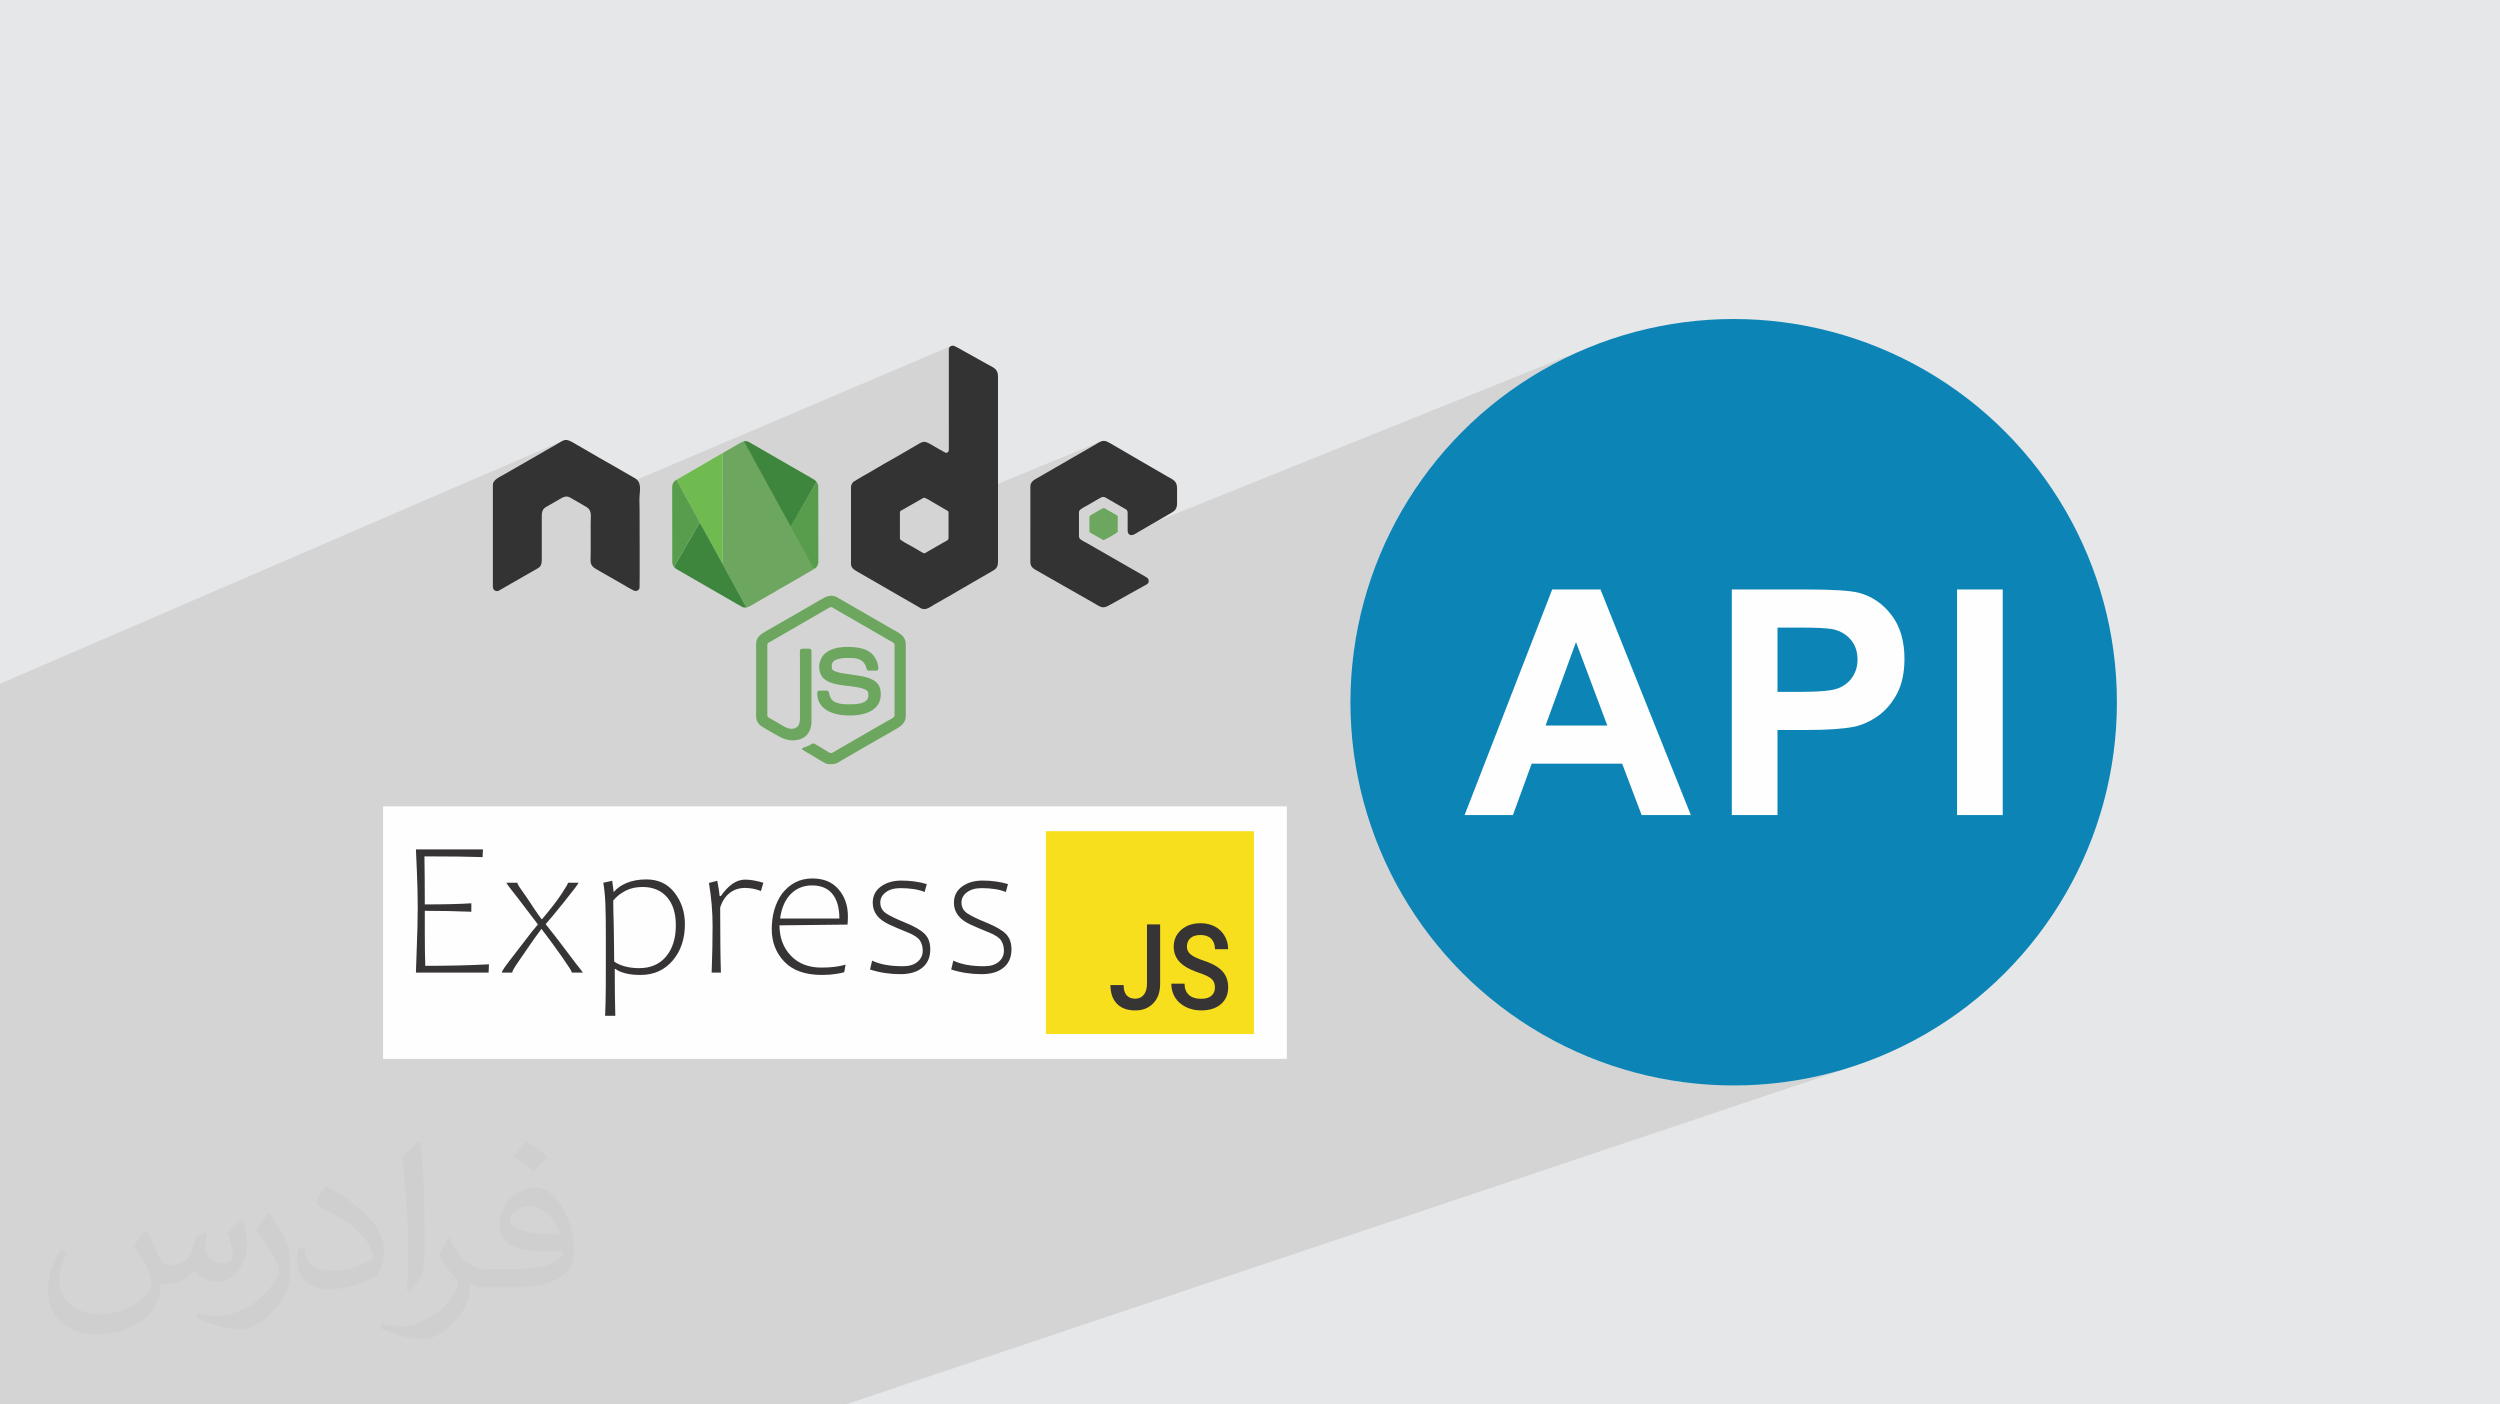 <?xml version="1.0" encoding="UTF-8"?>
<!DOCTYPE svg PUBLIC "-//W3C//DTD SVG 1.1//EN" "http://www.w3.org/Graphics/SVG/1.1/DTD/svg11.dtd">
<!-- Creator: CorelDRAW -->
<svg xmlns="http://www.w3.org/2000/svg" xml:space="preserve" width="94.192mm" height="52.917mm" version="1.1" style="shape-rendering:geometricPrecision; text-rendering:geometricPrecision; image-rendering:optimizeQuality; fill-rule:evenodd; clip-rule:evenodd"
viewBox="0 0 9419.16 5291.66"
 xmlns:xlink="http://www.w3.org/1999/xlink"
 xmlns:xodm="http://www.corel.com/coreldraw/odm/2003">
 <defs>
  <style type="text/css">
   <![CDATA[
    .fil3 {fill:#0C85B6}
    .fil5 {fill:#333333}
    .fil8 {fill:#3E863D}
    .fil9 {fill:#579D4B}
    .fil6 {fill:#6DA65E}
    .fil7 {fill:#70BB4F}
    .fil0 {fill:#E6E7E8}
    .fil12 {fill:#F7DF1E}
    .fil10 {fill:#FEFEFE}
    .fil4 {fill:#FEFEFE;fill-rule:nonzero}
    .fil11 {fill:#373435;fill-rule:nonzero}
    .fil2 {fill:#373435;fill-opacity:0.031}
    .fil1 {fill:#373435;fill-opacity:0.102}
   ]]>
  </style>
 </defs>
 <g id="Layer_x0020_1">
  <polygon class="fil0" points="-0,0 9419.16,0 9419.16,5291.66 -0,5291.66 "/>
  <polygon class="fil1" points="-0,5011.52 -0,4988.5 -0,4985.48 -0,4978.48 -0,4957.92 -0,4953.04 -0,4942.54 -0,4937.61 -0,4928.09 -0,4914.63 -0,4907.84 -0,4903.3 -0,4893.24 -0,4884.47 -0,4881.02 -0,4866.08 -0,4865.13 -0,4852.19 -0,4848.22 -0,4827.56 -0,4823.57 -0,4807.77 -0,4806.16 -0,4784.22 -0,4762.97 -0,4759.99 -0,4759.72 -0,4734.86 -0,4732.1 -0,4724.18 -0,4714.78 -0,4704.86 -0,4702.87 -0,4702.03 -0,4691.15 -0,4690.56 -0,4687.76 -0,4678.68 -0,4667.15 -0,4661.93 -0,4658.78 -0,4656.85 -0,4654.02 -0,4628.6 -0,4627.54 -0,4625.86 -0,4608.52 -0,4603.29 -0,4603.04 -0,4598.4 -0,4583.97 -0,4580.04 -0,4575.95 -0,4565.39 -0,4555.78 -0,4540.53 -0,4540.51 -0,4535.29 -0,4525.55 -0,4508.19 -0,4508.09 -0,4504.85 -0,4498.65 -0,4494.71 -0,4482.91 -0,4482.87 -0,4472.96 -0,4471.65 -0,4465.05 -0,4460.7 -0,4459.91 -0,4457.8 -0,4441.97 -0,4431.97 -0,4422.29 -0,4421.24 -0,4419.67 -0,4418.61 -0,4407.81 -0,4396.37 -0,4392.04 -0,4391.18 -0,4379.16 -0,4375.09 -0,4374.84 -0,4362.5 -0,4358.78 -0,4346.74 -0,4345.76 -0,4336.53 -0,4291.77 -0,4289.71 -0,4281.28 -0,4280 -0,4271.99 -0,4271.43 -0,4262.08 -0,4260.52 -0,4259.83 -0,4259.34 -0,4257.53 -0,4256.76 -0,4245.83 -0,4226.12 -0,4218.05 -0,4212.69 -0,4211.63 -0,4178.08 -0,4163.42 -0,4156.17 -0,4137.94 -0,4131.64 -0,4113.41 -0,4110.4 -0,4105.56 -0,4101.14 -0,4092.18 -0,4076.8 -0,4071.01 -0,4066.39 -0,4062.17 -0,4061.33 -0,4060.72 -0,4056.13 -0,4039.03 -0,4037.57 -0,4035.82 -0,4026.77 -0,4026.01 -0,4013.67 -0,4013.57 -0,4013.37 -0,4012.51 -0,4011.5 -0,3979.62 -0,3979.31 -0,3979.06 -0,3972.65 -0,3950.75 -0,3945.33 -0,3940.74 -0,3938.43 -0,3933.34 -0,3932.74 -0,3923.51 -0,3921.09 -0,3912.54 -0,3908.89 -0,3895.69 -0,3891.79 -0,3891.36 -0,3864.54 -0,3846.06 -0,3845.76 -0,3845.5 -0,3837.54 -0,3835.26 -0,3826.95 -0,3815.99 -0,3815.68 -0,3781.01 -0,3768.51 -0,3758.6 -0,3751.97 -0,3751.93 -0,3751.68 -0,3732.83 -0,3723.05 -0,3722.02 -0,3722 -0,3719.49 -0,3711.1 -0,3710.62 -0,3709.99 -0,3709.63 -0,3701.15 -0,3694.96 -0,3692.49 -0,3684.59 -0,3673.42 -0,3664.74 -0,3659.23 -0,3653.61 -0,3632.27 -0,3622.8 -0,3612.74 -0,3612.73 -0,3606.7 -0,3604.92 -0,3600.92 -0,3588.72 -0,3583.1 -0,3583.09 -0,3579.59 -0,3573.43 -0,3561.99 -0,3561.74 -0,3560.28 -0,3552.37 -0,3543.62 -0,3526.42 -0,3523.48 -0,3520.63 -0,3518.17 -0,3508.71 -0,3506.21 -0,3505.47 -0,3505.46 -0,3504.88 -0,3495.84 -0,3492.48 -0,3488.44 -0,3476.77 -0,3455.38 -0,3450.39 -0,3441.93 -0,3441.56 -0,3441.53 -0,3439.91 -0,3428.23 -0,3426.16 -0,3426.15 -0,3406.3 -0,3403.49 -0,3397.98 -0,3393.9 -0,3385.99 -0,3374.02 -0,3370.44 -0,3357.72 -0,3344.27 -0,3319.07 -0,3312.69 -0,3303.09 -0,3298.61 -0,3287.67 -0,3256.27 -0,3251.31 -0,3240.16 -0,3222.64 -0,3220.5 -0,3220.34 -0,3210.89 -0,3209.25 -0,3205.24 -0,3192.61 -0,3192.6 -0,3192.59 -0,3190.79 -0,3190.25 -0,3178.72 -0,3175.69 -0,3175.07 -0,3169.92 -0,3156.05 -0,3150.21 -0,3134.67 -0,3129.6 -0,3121.6 -0,3118.21 -0,3106.79 -0,3103.64 -0,3102.8 -0,3102.79 -0,3083.97 -0,3073.91 -0,3073.89 -0,3043.93 -0,3022.32 -0,3015.95 -0,2996.67 -0,2992.65 -0,2960.56 -0,2934.71 -0,2913.68 -0,2907.09 -0,2901.13 -0,2888.17 -0,2888.16 -0,2872.26 -0,2863.49 -0,2863.48 -0,2862.61 -0,2862.47 -0,2862.11 -0,2861.31 -0,2859.73 -0,2853.65 -0,2853.22 -0,2852.9 -0,2849.58 -0,2835.44 -0,2827.93 -0,2803.47 -0,2791.94 -0,2778.97 -0,2626.3 -0,2626.27 -0,2605.97 -0,2603.55 -0,2593.99 -0,2584.19 -0,2579.46 -0,2576.14 2119.68,1660.88 2112.82,1664.58 2104.75,1669.37 2094.9,1675.08 2090.4,1677.62 2086,1680.16 2081.66,1682.68 2077.34,1685.21 2073.02,1687.72 2068.66,1690.24 2064.23,1692.74 2059.69,1695.25 1988.81,1736.14 1979.99,1741.21 1971.19,1746.26 1962.4,1751.3 1953.61,1756.33 1944.83,1761.37 1936.04,1766.41 1927.24,1771.46 1918.42,1776.53 1916.3,1777.75 1914.15,1778.98 1911.97,1780.22 1909.78,1781.47 1907.59,1782.72 1905.42,1783.98 1903.29,1785.24 1901.19,1786.49 1894.31,1790.41 1886.96,1794.41 1879.57,1798.6 1872.56,1803.12 1866.37,1808.07 1861.42,1813.6 1858.13,1819.81 1856.94,1826.83 1856.97,1826.84 1856.97,1986.72 2119.64,1874.66 2123.82,1872.92 2127.97,1871.7 2132.13,1871.04 2136.33,1871.03 2140.62,1871.73 2145.01,1873.23 2149.56,1875.58 2151.14,1876.53 2152.65,1877.42 2154.13,1878.29 2155.59,1879.13 2157.06,1879.96 2158.56,1880.81 2160.11,1881.67 2161.73,1882.56 2187.43,1897.43 3583.03,1303.76 3580.59,1305.06 3578.52,1306.83 3576.84,1309.11 3575.62,1311.96 3574.91,1315.41 3574.85,1689.93 3574.86,1692.29 3574.75,1694.9 3574.39,1697.58 3573.63,1700.16 3572.33,1702.46 3570.34,1704.32 3567.53,1705.56 3206.29,1855.9 3206.29,1988.31 3480.18,1875.18 3483.64,1875.79 3488.1,1877.44 3493.22,1879.87 3498.69,1882.8 3504.19,1885.96 3509.39,1889.08 3513.97,1891.89 3517.61,1894.13 3546.42,1910.79 4145.28,1664.31 4138.29,1667.93 4130.34,1672.64 4121.01,1678.25 3906.45,1802.03 3901.98,1804.53 3897.6,1807.23 3893.47,1810.26 3889.73,1813.71 3886.55,1817.7 3884.09,1822.32 3882.5,1827.68 3881.93,1833.9 3881.96,1833.9 3881.96,1982.88 4151.18,1873.38 4154.83,1872.17 4158,1872.4 4160.96,1873.04 4163.77,1874.04 4166.51,1875.33 4169.24,1876.85 4172.03,1878.54 4174.94,1880.34 4178.05,1882.19 4237.46,1916.42 4240.34,1918.07 4242.73,1919.56 4244.66,1921.07 4246.16,1922.81 4247.26,1924.94 4247.99,1927.65 4248.4,1931.14 4248.5,1935.59 4248.45,1998.09 4248.48,2000.16 4248.59,2002 4248.8,2003.65 4249.1,2005.14 4249.51,2006.51 4250.03,2007.78 4250.12,2007.94 5969.87,1315.39 5905.92,1344.31 5843.66,1376.19 5783.19,1410.96 5724.61,1448.52 5668,1488.77 5613.45,1531.64 5561.06,1577.02 5510.91,1624.83 5463.1,1674.98 5417.72,1727.37 5374.85,1781.92 5334.6,1838.53 5297.04,1897.11 5262.27,1957.58 5230.39,2019.84 5201.47,2083.79 5175.62,2149.37 5152.92,2216.46 5133.46,2284.97 5117.34,2354.83 5104.64,2425.94 5095.45,2498.2 5094.55,2510.07 5848.19,2220.87 6030.02,2220.87 6095.11,2383.36 6524.89,2220.87 6800.08,2220.87 6819.2,2220.92 6837.47,2221.07 6854.89,2221.31 6871.45,2221.65 6887.17,2222.09 6902.03,2222.64 6916.04,2223.27 6929.2,2224.01 6941.5,2224.85 6952.96,2225.79 6963.57,2226.83 6973.32,2227.97 6982.23,2229.21 6990.29,2230.55 6997.5,2232 7003.86,2233.54 7012.89,2236.13 7021.74,2239.06 7030.4,2242.34 7038.87,2245.97 7047.16,2249.95 7055.27,2254.27 7063.19,2258.95 7070.92,2263.98 7078.47,2269.36 7085.84,2275.08 7093.02,2281.16 7100.01,2287.59 7106.82,2294.37 7113.44,2301.5 7119.88,2308.98 7123.59,2313.64 7373.5,2220.87 7545.62,2220.87 7545.62,3070.79 5605.49,3753.13 5613.45,3760.02 5668,3802.89 5724.61,3843.14 5783.19,3880.7 5843.66,3915.47 5905.92,3947.35 5969.87,3976.27 6035.45,4002.12 6102.54,4024.82 6171.05,4044.28 6240.91,4060.4 6312.02,4073.1 6384.28,4082.29 6457.61,4087.86 6531.91,4089.74 6606.21,4087.86 6679.54,4082.29 6751.8,4073.1 6822.91,4060.4 6892.77,4044.28 6961.28,4024.82 3185.54,5291.66 1230.92,5291.66 1152.78,5291.66 798.09,5291.66 496.67,5291.66 414.67,5291.66 391.25,5291.66 307.45,5291.66 294.44,5291.66 287.08,5291.66 221.04,5291.66 214.17,5291.66 184.16,5291.66 181.84,5291.66 166.66,5291.66 127.78,5291.66 63.61,5291.66 48.13,5291.66 41,5291.66 37.41,5291.66 27.65,5291.66 -0,5291.66 -0,5276.65 -0,5275.98 -0,5260.42 -0,5258.4 -0,5242.23 -0,5235.03 -0,5202.48 -0,5195.71 -0,5183.3 -0,5176.63 -0,5172.11 -0,5157.74 -0,5135.31 -0,5133.16 -0,5129.1 -0,5074.18 -0,5072.98 -0,5046.3 -0,5041.34 -0,5018.61 -0,5011.96 -0,5011.57 "/>
  <path class="fil2" d="M550.85 4636.82c17.98,27.25 29.64,53.44 41.02,82.55 8.46,16.94 12.95,48.16 52.65,48.16 11.63,0 28.32,-3.43 43.13,-11.63 16.66,-8.74 29.36,-21.97 35.99,-42.06l15.87 -53.44 38.63 -19.05 2.64 2.64c-5.28,20.12 -6.6,39.42 -6.6,54.51 0,44.7 38.63,61.65 69.32,61.65 17.98,0 34.14,-8.74 34.14,-25.15 0,-21.16 -8.99,-57.15 -20.65,-89.43 17.98,-17.98 35.99,-35.99 56.62,-50.55l3.17 1.6c8.99,38.1 14.02,75.67 14.02,100.81 0,24.61 -10.85,51.87 -19.84,69.6 -18.52,34.92 -51.33,62.71 -91.01,62.71 -30.15,0 -63.75,-15.09 -86.79,-43.13l-1.32 0c-21.69,27 -55.3,51.33 -109.02,51.33l-16.66 0c-2.64,35.46 -10.31,60.58 -21.97,83.08 -32,62.43 -127,106.63 -216.43,106.63 -124.36,0 -186.79,-71.7 -186.79,-167.21 0,-59 19.3,-113.77 48.95,-152.65l24.33 10.06c-18.52,35.46 -30.96,68.78 -30.96,101.6 0,89.43 72.77,132.03 156.64,132.03 77.8,0 174.09,-49.48 191.57,-106.88 -6.6,-62.71 -30.15,-92.07 -66.14,-149.22 10.85,-19.05 24.87,-38.1 42.34,-58.47l3.17 0 0 0 0 0 -0.02 -0.09zm1434.31 -336.55c26.19,16.41 51.87,35.71 76.99,57.94 -14.02,19.84 -31.5,37.85 -53.19,53.72 -25.15,-20.37 -50.27,-37.85 -75.95,-56.36 17.45,-19.58 34.67,-38.35 52.12,-55.3l0 0 0 0 0 0 0 0 0 0 0.03 0zm13.49 244.48c-42.34,0 -76.99,27.79 -76.99,48.41 0,44.2 84.66,57.94 186,57.4 -12.7,-51.87 -57.15,-105.84 -109.02,-105.84l0.01 0.03zm-95 236.55c55.04,0 103.2,-1.6 139.95,-10.85 41.02,-10.31 75.67,-30.96 75.67,-45.24 0,-3.71 0,-8.2 -1.32,-11.91 -23.01,2.11 -49.48,2.11 -72.49,2.11 -74.6,0 -131.75,-16.94 -154.25,-58.75 -5.56,-11.63 -9.52,-24.61 -9.52,-39.42 0,-40.49 17.45,-79.91 48.16,-107.16 25.65,-22.48 53.97,-36.5 82.8,-36.5 52.12,0 93.65,41.81 122.76,107.7 15.87,35.99 26.72,77.52 26.72,129.92 0,34.92 -9.52,64.29 -31.22,85.98 -40.49,39.17 -115.09,53.97 -229.39,53.97l-51.87 0 0 0 -13.49 0c-28.32,0 -48.69,-5.03 -64.82,-17.45l-2.64 0c0.79,6.6 1.32,12.95 1.32,19.05 0,25.65 -8.46,58.47 -25.65,84.66 -50.8,75.41 -105.84,108.2 -153.47,108.2 -48.16,0 -107.16,-18.52 -160.35,-42.6l9.52 -18.52c17.2,7.14 41.02,11.91 73.81,11.91 85.98,0 198.96,-82.55 212.98,-163.25 -3.17,-6.6 -8.99,-15.34 -17.2,-24.61 -25.15,-29.9 -41.02,-54.76 -55.83,-80.95 12.7,-25.15 24.33,-45.24 35.18,-63.5l4.5 -0.53c36.78,74.88 70.1,117.73 144.45,117.73l11.63 0 0 0 53.97 0 0 0 0 0 0 0 0 0 0 0 0.09 0.01zm-372.54 79.12c6.35,-34.39 6.88,-73.02 6.88,-109.02l0 -53.44c0,-99.75 -12.7,-244.73 -23.01,-339.19 17.98,-19.3 43.13,-42.06 62.97,-57.4l5.82 1.6c13.49,118.8 16.66,256.39 16.66,383.64 0,33.35 -1.32,65.89 -4.5,89.69 -1.85,30.15 -19.3,52.91 -56.62,87.83l-8.2 -3.71zm-383.38 -157.43c1.85,46.84 24.87,83.62 105.31,83.62 50.01,0 92.33,-12.95 139.17,-35.18 8.46,-3.71 12.95,-8.74 12.95,-12.95 0,-29.36 -22.48,-68.25 -60.32,-103.71 -36.78,-33.35 -85.47,-62.71 -130.96,-82.3 -15.62,-6.6 -20.65,-13.49 -20.65,-20.12 0,-13.49 17.98,-41.81 32.82,-62.18l5.03 -0.53c52.12,27.25 110.34,67.74 153.47,112.7 39.17,41.53 63.5,83.62 63.5,129.39 0,33.86 -10.31,65.61 -27,95.25 -57.15,28.83 -118.01,50.8 -178.33,50.8 -73.28,0 -123.29,-34.39 -123.29,-115.09 0,-8.74 0,-22.22 3.17,-39.7l25.15 0 0 0 0 0 0 0 0 0 0 0 -0.02 0zm-132.57 -133.1l45.52 73.56c16.66,27.25 32.28,56.9 32.28,103.71l0 59.79c0,48.41 -30.96,100.28 -80.95,151.61 -39.17,34.67 -73.81,49.48 -105.84,49.48 -47.62,0 -102.13,-14.81 -165.1,-41.81l7.14 -18.52c19.84,5.28 42.85,9.78 71.17,9.78 90.5,-0.53 183.08,-66.67 225.42,-147.37 5.03,-9.27 6.88,-17.98 6.88,-24.08 0,-9.27 -5.03,-19.58 -8.99,-28.83 -23.01,-43.38 -48.69,-83.08 -76.99,-119.86 14.81,-23.29 29.64,-45.77 45.77,-68l3.71 0.53 0 0 0 0 0 0 0 0 0 0 -0.02 0.01z"/>
  <g id="_2443807808656">
   <g>
    <circle class="fil3" cx="6531.91" cy="2645.83" r="1443.91"/>
    <path class="fil4" d="M6370.49 3070.79l-185.37 0 -73.39 -193.49 -340.89 0 -70.63 193.49 -182.01 0 329.99 -849.92 181.83 0 340.47 849.92zm-314.56 -337.11l-118.11 -314.57 -114.75 314.57 232.86 0zm468.96 337.11l0 -849.92 275.19 0c104.26,0 172.12,4.16 203.78,12.67 48.66,12.86 89.42,40.55 122.27,83.28 32.83,42.73 49.25,97.93 49.25,165.59 0,52.24 -9.49,95.95 -28.29,131.56 -18.99,35.61 -42.93,63.51 -72.01,83.88 -29.08,20.19 -58.76,33.64 -88.83,40.17 -40.95,8.12 -100.1,12.27 -177.66,12.27l-111.59 0 0 320.5 -172.11 0zm172.11 -706.29l0 242.15 93.59 0c67.46,0 112.37,-4.54 135.12,-13.44 22.76,-8.9 40.56,-22.75 53.42,-41.95 12.85,-19 19.39,-40.95 19.39,-66.27 0,-31.07 -9.1,-56.59 -27.1,-76.76 -18.22,-20.19 -40.96,-32.85 -68.86,-37.99 -20.38,-3.76 -61.33,-5.74 -123.05,-5.74l-82.51 0zm676.5 706.29l0 -849.92 172.12 0 0 849.92 -172.12 0z"/>
   </g>
   <g>
    <path class="fil5" d="M3481.18 2084.63c-2.12,0 -40.97,-23.3 -46.32,-26.19 -3.95,-2.14 -44.3,-23 -44.3,-28.19l0 -99.7c0,-5.7 5.08,-7 8.86,-9.26l80.76 -46.11c7.63,0 29.26,14 37.43,18.95l45.94 26.56c3.11,1.85 10.26,4.72 10.26,8.87l0 98.68c0,7.41 -10.89,10.75 -20.72,16.53l-58.78 33.85c-3.27,1.88 -8.35,6 -13.13,6l0 0.01zm82.57 -378.62c-2.8,0 -51.14,-28.79 -58.06,-32.58 -26.89,-14.67 -28.2,-10.14 -60.72,8.46 -28.19,16.13 -60.26,35.8 -87.99,50.96 -34.13,18.64 -71.93,42.47 -106.05,61.11l-35.32 21.06c-3.74,3.18 -9.32,12.29 -9.32,18.88l0 292.01c0,4.33 1.51,7.31 2.98,10.12 1.19,2.32 1.11,2.22 2.79,4.25 5.5,6.64 13.02,10.51 20.46,14.78 5.93,3.38 11.36,6.36 17.26,9.94 5.86,3.55 12.06,7.08 17.93,10.26l88.03 50.92c6.35,3.75 11.74,6.59 17.89,10.32l97.14 55.91c17.68,7.66 32.01,-4.3 50.12,-15.02l36.49 -20.91c33.9,-18.47 72.96,-42.95 107.77,-62.4l72.81 -41.97c13.47,-7.29 22.16,-14.43 22.16,-35.25l0 -699.83c0,-26.85 -17.72,-32.72 -41.96,-45.64l-73.52 -41.28c-2.33,-1.29 -3.6,-1.73 -5.94,-3.12 -7.68,-4.59 -43.1,-24.75 -46.75,-24.75 -8.74,0 -15.86,3.12 -17.04,13.17l-0.06 374.52c0.05,5.83 0.39,16.08 -11.09,16.08l-0.01 0z"/>
    <path class="fil5" d="M1856.97 1826.84l0 383.66c0,11.58 10.32,20 21.42,15.39 1.98,-0.83 4.07,-2.36 6.43,-3.66 2.69,-1.48 3.9,-2.35 6.38,-3.69 4.34,-2.35 8.24,-4.82 12.79,-7.36l102.44 -58.68c26.71,-15.79 34.82,-14.55 34.81,-46.75 0,-54.02 0.3,-108.12 -0.01,-162.13 -0.08,-13.53 2.97,-23.47 10.62,-29.65 4.38,-3.53 7.61,-4.94 12.35,-7.79l51.21 -29.36c11.4,-6.28 21.8,-8.72 34.15,-1.24 4.31,2.6 7.72,4.54 12.17,6.98l48.48 28.04c20.93,13.34 15.3,32.15 15.3,61.23l0 114.79c0,29.23 -5.51,42.24 19.55,56.96 8.5,5 15.84,8.93 24.32,13.95 8.34,4.94 15.87,9.28 24.29,13.98 16.62,9.29 32.55,18.53 48.69,27.84 4.76,2.74 45.62,27.24 50.3,27.24 8.49,0 15.83,-2.62 17.03,-13.18 1.05,-9.31 0.08,-269.36 0.08,-294.96 0,-15.17 -1.44,-39.1 0.15,-53.21 2.69,-23.98 4.69,-50.13 -16.19,-62.65l-85 -48.93c-31.51,-17.22 -70.37,-40.41 -102.31,-58.81l-51.09 -29.46c-27.07,-15.12 -31.3,-6.58 -60.43,9.69 -12.15,6.79 -22.94,13.49 -35.21,20.17l-70.88 40.89c-23.56,13.56 -46.83,26.83 -70.39,40.39 -5.59,3.22 -11.71,6.63 -17.23,9.96 -17.34,10.46 -44.25,20.43 -44.25,40.34l0.03 0.01z"/>
    <path class="fil5" d="M3881.96 1833.9l0 283.95c0,17.82 12.16,24.99 23.84,31.53l106.48 60.69c34.31,20.3 71.57,39.98 105.88,60.26 31.62,18.72 36.35,24.47 63.82,8.6 23.91,-13.83 52.14,-28.2 74.98,-41.82 16.27,-9.71 36.9,-19.79 54.37,-30.21 6.91,-4.12 16.69,-7.03 16.69,-17.54 0,-8.68 -4.84,-12.11 -10.63,-15.55 -6,-3.57 -11.2,-6.56 -17.26,-9.94l-171.49 -98.37c-11.44,-6.2 -22.32,-12.96 -33.93,-19.45 -13.72,-7.66 -29.5,-13.41 -29.5,-24.86l0 -92.64c0,-8.58 20.99,-18.61 30.55,-23.81 8.49,-4.64 54,-32.57 59.07,-32.57 8.79,0 14.62,5.08 23.22,10.02l59.41 34.23c8.37,4.77 11.14,5.87 11.04,19.17l-0.05 62.5c-0.03,5.85 0.77,8.92 2.98,12.1 9.52,13.66 26.08,1.01 38.15,-6.29l34.36 -20.02c3.61,-2.18 7.43,-4.43 11.48,-6.64l45.91 -26.57c7.63,-4.37 14.78,-8.97 22.87,-13.38 20.78,-11.35 30.56,-16.73 30.56,-41.95l0 -54.38c0,-28.15 -12.28,-32.34 -37.95,-46.62 -35.82,-19.92 -72.62,-42.84 -108.38,-62.83 -6.28,-3.51 -11.78,-7.12 -17.81,-10.37l-90.42 -52.57c-24.1,-14.56 -32.11,-6.34 -59.19,9.68l-214.56 123.78c-11.89,6.47 -24.52,14.06 -24.52,31.87l0.03 0z"/>
    <path class="fil6" d="M2722.05 1708.03c1.26,19.76 0.18,79.65 0.18,103.71 0,23.84 1.35,301.41 -0.52,311.1l22.22 41.39c12.62,20.82 32.59,59.7 45.78,83.13 7.7,13.67 15.73,28.09 22.8,41.67 9.84,-2.24 28.21,-13.73 37.87,-19.58l52.37 -30.2c4.81,-2.91 25.76,-14.22 29.58,-17.68 3.36,-0.76 101.57,-58.28 106.48,-61.01l24.2 -14.02c1.47,-0.86 0.7,-0.3 1.94,-1.18 1.46,-1.06 0.63,-0.3 1.74,-1.51 -2.43,-3.77 -0.86,-21.7 -0.86,-27.91l-77.92 -153.03c2.29,2.92 1.24,2.54 4.21,4.32 1.3,-2.95 2.33,-4.09 3.37,-7.75l39.45 -72.31c6.67,-12.22 13.01,-23.96 20.04,-36.36 3.47,-6.12 6.55,-12.08 9.95,-18.28l10.44 -18.09c-1.88,-5.94 -56.71,-35.16 -63.39,-39.01l-65.06 -37.64c-7.5,-4.54 -14.37,-8 -21.79,-12.44 -31.77,-19.05 -67.23,-37.96 -98.28,-56.79 -17.8,-10.8 -26.11,-6.04 -39.46,1.19l-43.49 24.98c-3.85,2.3 -7.01,4.09 -10.82,6.29 -2.09,1.2 -3.16,1.91 -5.77,3.3 -1.31,0.71 -1.43,0.69 -2.56,1.47 -0.18,0.11 -0.42,0.29 -0.6,0.41l-2.1 1.82 0 0.01z"/>
    <path class="fil6" d="M2848.82 2425.97l0 272.89c0,26.22 18.29,37.52 36.91,47.66 6.5,3.54 12.15,7.31 18.47,10.75 21.61,11.69 49.33,32.22 81.56,32.22 22.87,0 40.5,-6.72 52.13,-18.37 13.23,-13.27 19.37,-32.07 19.37,-52.12l0 -266.84c0,-4.88 -3.18,-8.06 -8.06,-8.06 -41.86,0 -35.24,-5.52 -35.24,35.24l0 211.46c0,22 2.56,46.69 -20.98,53.53 -22.77,6.63 -41.36,-9.44 -59.57,-19.3l-22.35 -12.9c-3.94,-2.36 -7.37,-4.33 -11.55,-6.58 -4.11,-2.2 -8.39,-4.03 -8.39,-9.73l0 -266.83c0,-6.82 6.8,-8.65 11.65,-11.51l211.95 -122.36c2.8,-1.62 4.73,-2.61 7.68,-4.41 11.52,-7.04 13.5,-1.71 23.78,4.04l204.29 117.93c6.15,3.74 19.96,8.44 19.96,16.31l0 266.83c0,8.16 -20.33,16.79 -26.88,20.44l-120.71 69.61c-10.36,6.13 -20.35,12.13 -30.64,17.7l-30.02 17.3c-33.01,19.98 -28.14,20.44 -48.08,8.45 -6.59,-3.97 -45.66,-28.77 -49.77,-28.77 -2.28,0 -8.3,3.63 -10.27,4.84 -3.79,2.32 -6.42,3.61 -10.74,5.38 -3.75,1.54 -6.15,2.68 -10.85,4.25 -14.09,4.72 -14.23,6.7 -1.82,14.16 4.56,2.74 8.27,4.75 12.72,7.43 8.63,5.22 16.52,9.73 25.29,14.98 10.52,6.3 42.12,27.5 53.05,27.5 28.45,0 26.21,-0.15 56.21,-18.3 29.55,-17.9 60.32,-34.19 90,-51.98l36.37 -21.04c12.89,-7.2 83.2,-46.7 89.57,-52.41 11.32,-10.16 18.87,-21.68 18.87,-38.52l0 -268.86c0,-35.37 -31.21,-45.58 -55.58,-60.22 -12.39,-7.45 -24.73,-14 -37,-21.39 -30.2,-18.22 -61.71,-34.87 -91.87,-53.13l-64.58 -37.12c-3.47,-1.93 -5.97,-3.82 -9.42,-5.69 -26.54,-14.37 -46.37,0.45 -64.78,10.41 -6.12,3.31 -12.32,6.86 -18.57,10.64 -6.46,3.92 -12.14,6.88 -18.5,10.71 -36.1,21.7 -73.34,42.26 -109.89,63.29l-54.86 31.73c-19.69,11.65 -38.84,22.08 -38.84,48.76l-0.02 0z"/>
    <path class="fil7" d="M2549.11 1807.72l21.79 40.35c11.59,23.51 59,104.58 65.8,120.7l85.01 154.07c1.86,-9.69 0.51,-287.25 0.51,-311.09 0,-24.07 1.09,-83.96 -0.18,-103.72 -4.54,1.01 -54.78,31.41 -64.9,36.91l-108.05 62.78 0.02 0z"/>
    <path class="fil6" d="M3086.46 2511.58c0,85.2 112.7,63.05 167.74,83.99 16.4,6.23 17.55,10.9 17.55,24.75 0,36.63 -58.12,33.23 -83.58,33.23 -17.8,0 -38.63,-4.72 -48.95,-12.49 -5.88,-4.43 -10.11,-10.94 -12.62,-18.59 -1.43,-4.32 -2.07,-6.67 -2.97,-12.13 -1.92,-11.69 -10.55,-8.16 -37.17,-8.16 -8.21,0 -7.05,6.61 -7.05,13.1 0,35.89 25.58,60.39 57.78,71.11 7.26,2.4 13.19,3.79 20.84,5.33 31.21,6.31 70.24,5.34 100.28,-3.29 9.07,-2.62 14.18,-4.91 21.5,-8.7 11.03,-5.73 16.89,-11.45 24.39,-19.92 2.55,-2.89 3.97,-5.75 6.01,-9.1 3.04,-4.97 6.78,-16.18 7.61,-22.6 2.43,-18.83 -0.66,-37.58 -8.81,-49.11 -9.29,-13.08 -19.45,-17.82 -35.24,-24.17 -29.92,-12.04 -99.71,-14.42 -126.06,-24.98 -13.9,-5.57 -13.93,-9.5 -13.93,-22.31 0,-32.17 59.33,-28.76 77.56,-28.25 24.33,0.7 42.69,9.7 50.93,30.64 7.46,18.95 -4.97,16.72 39.67,16.72 14.79,0 3.07,-32.56 0.67,-37.93 -11.85,-26.53 -32.33,-40.49 -60.15,-46.59 -36.36,-7.97 -93.02,-7.91 -122.8,12 -9.32,6.24 -17.25,11.94 -23.12,22.2 -5.95,10.41 -10.1,22.98 -10.1,35.22l0.02 0.03z"/>
    <path class="fil8" d="M2539.28 2135.98c5.75,6.22 7.52,7.26 15.16,11.43l33.23 19.13c6.17,3.38 11.12,6.67 17.16,10.05 11.79,6.55 22.08,13.03 33.89,19.47 5.86,3.19 10.95,6.21 16.57,9.6 5.9,3.55 11.49,6.46 17.25,9.94l118.18 68.11c8.5,4.8 9.01,5.34 21.8,5.34 -7.07,-13.57 -15.11,-28.01 -22.8,-41.67 -13.18,-23.44 -33.17,-62.3 -45.78,-83.14l-22.22 -41.39 -85.01 -154.06c-8.25,12.67 -16.99,28.3 -24.76,42.08l-72.66 125.12 -0.01 -0.01z"/>
    <path class="fil9" d="M2539.28 2135.98l72.66 -125.12c7.76,-13.78 16.52,-29.4 24.76,-42.09 -6.79,-16.12 -54.2,-97.19 -65.8,-120.7l-21.79 -40.35c-8.99,3.92 -16.4,14.04 -16.51,27.14l0.28 285.78c0.7,5.34 3.2,12.13 6.41,15.33l-0.01 0.01z"/>
    <path class="fil6" d="M4104.48 1948.69l0 51.35c0,6.93 6.27,8.47 10.9,11.27l42.48 23.98c0.79,0 53.36,-27.26 53.36,-32.23l0 -55.37c0,-3.69 -1.02,-4.88 -3.64,-6.43l-35.28 -20.1c-3.81,-2.09 -10.76,-7.33 -14.29,-7.12 -3.34,0.17 -37.24,20.34 -42.5,23.51 -6.01,3.62 -11.03,4.82 -11.03,11.13l0 0.01z"/>
    <path class="fil8" d="M3076.52 1815.6c-5.74,-6.22 -7.52,-7.27 -15.16,-11.43l-33.22 -19.13c-6.18,-3.38 -11.12,-6.67 -17.16,-10.04 -11.79,-6.55 -22.09,-13.04 -33.9,-19.49 -5.86,-3.19 -10.95,-6.21 -16.57,-9.59 -5.89,-3.56 -11.48,-6.47 -17.25,-9.94l-118.19 -68.11c-8.48,-4.79 -9,-5.33 -21.79,-5.33 7.08,13.58 15.11,28.01 22.81,41.67 13.17,23.43 33.16,62.31 45.77,83.14l22.22 41.38 85.01 154.08c8.25,-12.68 16.99,-28.31 24.76,-42.09l72.66 -125.12 0.01 0z"/>
    <path class="fil9" d="M3076.52 1815.6l-72.66 125.12c-7.75,13.78 -16.51,29.41 -24.76,42.09 6.79,16.12 54.21,97.19 65.8,120.69l21.79 40.36c8.98,-3.92 16.41,-14.04 16.51,-27.14l-0.27 -285.79c-0.7,-5.33 -3.21,-12.14 -6.42,-15.33l0.01 0z"/>
   </g>
   <g>
    <rect class="fil10" x="1443.33" y="3038.02" width="3405.04" height="951.41"/>
    <path class="fil11" d="M1567.05 3664.48l2.55 -74.46c2.8,-71.79 4.26,-128.37 4.26,-169.99 0,-43.19 -1.1,-89.91 -3.28,-140.04 -2.07,-50.13 -3.29,-76.78 -3.53,-79.82l252.59 0 -1.45 29.08c-52.45,-1.83 -125.45,-2.8 -219.02,-2.8 0.85,52.68 1.34,113.03 1.34,181.05 74.58,0 133.11,-1.46 175.34,-4.26l0 31.88c-56.58,-2.31 -114.99,-3.53 -175.34,-3.53l0 78.85c0,51.23 0.61,93.94 1.82,128.49 87.73,0 167.67,-1.95 239.95,-5.72l-1.46 31.27 -273.77 0zm428.42 -266.71c2.79,4.26 9,13.62 18.61,27.99 9.74,14.35 18.38,26.76 26.29,37.22l2.07 0c33.09,-39.17 57.55,-71.05 73.61,-95.51 16.06,-24.46 24.09,-38.45 24.09,-41.73l39.54 0c0,3.04 -17.88,27 -53.78,71.67 -35.89,44.65 -59.13,72.64 -69.6,83.83l0 1.34c24.22,30.05 47.46,59.86 69.73,89.67 22.26,29.93 36.25,48.43 41.85,55.48l14.73 18.62c1.09,1.58 3.64,4.87 7.42,9.61 3.77,4.75 5.71,7.55 5.71,8.52l-41 0c0,-4.02 -12.41,-23.73 -37.11,-59.01 -24.7,-35.29 -50.49,-70.45 -77.26,-105.38l-0.73 0c-17.4,23.25 -32.85,45.02 -46.6,65.11 -13.63,20.07 -27.62,40.39 -41.86,60.95 -14.24,20.56 -21.42,33.34 -21.42,38.33l-39.18 0c0,-3.04 3.9,-10.1 11.56,-21.17 7.79,-11.07 20.93,-28.35 39.43,-51.95l33.09 -43.08c23.6,-31.15 40.76,-52.81 51.71,-64.97l0 -0.73c-11.92,-15.82 -35.77,-47.22 -71.54,-94.06l-17.52 -22.51c-2.8,-3.29 -8.4,-10.47 -16.8,-21.42 -8.27,-10.94 -12.4,-17.15 -12.4,-18.85l41 0c0,2.55 2.55,7.91 7.79,16.06 5.23,8.03 14.11,20.68 26.4,37.72l12.17 18.25zm316.48 -37.72l1.34 0c10.95,-13.51 27.01,-24.7 48.18,-33.58 21.17,-8.77 45.75,-13.15 73.86,-13.15 45.14,0 80.67,16.8 106.47,50.38 25.79,33.71 38.69,73 38.69,118.15 0,55.36 -15.34,101.11 -46.12,137.25 -30.78,36.14 -71.18,54.14 -121.19,54.14 -23,0 -42.71,-2.19 -59.01,-6.69 -16.3,-4.5 -27.99,-9.86 -35.17,-15.94l-2.79 0c0,73.37 0.73,132.26 2.06,176.67l-38.44 0c1.46,-30.66 2.31,-65.82 2.55,-105.49 0.12,-39.66 0.25,-82.13 0.25,-127.52l0 -66.31c0,-49.89 -0.49,-90.16 -1.71,-120.82 -1.22,-30.67 -3.77,-57.68 -7.91,-81.29l33.58 -7.42 5.36 41.62zm234.34 126.18c0,-45.63 -11.19,-81.16 -33.58,-106.47 -22.27,-25.31 -53.04,-37.96 -91.98,-37.96 -24.1,0 -45.27,4.74 -63.64,14.11 -18.49,9.37 -34.07,21.66 -46.6,36.87 0,23.24 0.6,53.17 1.83,89.43l0.97 70.7c0.48,29.44 0.73,52.68 0.73,69.84 11.19,8.03 24.94,14.23 41.25,18.49 16.3,4.26 33.7,6.45 52.2,6.45 43.8,0 77.86,-14.72 102.2,-44.05 24.46,-29.32 36.62,-68.5 36.62,-117.41zm320.62 -129.1c-19.1,-7.79 -39.06,-11.68 -59.99,-11.68 -22.14,0 -41.37,6.32 -57.67,18.86 -16.3,12.65 -28.35,30.9 -35.9,54.87 0,111.7 0.98,193.46 2.8,245.3l-34.91 0c2.42,-65.1 3.52,-123.5 3.52,-175.33 0,-53.9 -4.5,-108.05 -13.75,-162.56l31.4 -8.16c5.47,28.23 8.39,47.46 8.88,57.68l4.38 0c14.72,-20.92 29.57,-36.5 44.77,-46.72 15.09,-10.22 30.79,-15.34 47.22,-15.34 18.73,0 41.61,3.89 68.5,11.8l-9.25 31.28zm69.96 129.22c0,45.99 14.24,84.07 42.59,114.13 28.48,30.05 66.8,45.02 115.11,45.02 36.5,0 66.92,-3.65 91.25,-11.08l-4.98 28.48c-7.43,2.43 -18.86,4.74 -34.32,6.94 -15.45,2.31 -31.75,3.4 -49.16,3.4 -63.02,0 -110.36,-16.55 -142.11,-49.76 -31.76,-33.1 -47.58,-74.1 -47.58,-122.77 0,-25.92 3.16,-49.89 9.49,-72.04 6.21,-22.02 15.7,-42.22 28.36,-60.59 29.93,-38.94 68.37,-58.4 115.35,-58.4 42.33,0 75.19,13.62 98.55,41 23.49,27.37 35.16,61.2 35.16,101.36 0,13.14 -0.48,23.6 -1.45,31.51l-256.26 2.8zm2.2 -25.55l223.39 0c0,-40.04 -8.64,-70.94 -26.04,-92.48 -17.27,-21.53 -42.95,-32.36 -76.9,-32.36 -31.63,0 -58.16,10.58 -79.57,31.87 -21.54,21.18 -35.17,52.2 -40.88,92.97zm338.86 192l7.91 -33.46c15.82,7.42 33.22,12.77 52.2,16.06 18.86,3.29 40.4,4.99 64.73,4.99 22.75,0 40.76,-5.48 53.91,-16.43 13.26,-10.95 19.83,-25.06 19.83,-42.34 0,-14.36 -3.41,-26.89 -10.34,-37.84 -6.82,-10.95 -22.64,-21.42 -47.34,-31.27 -24.7,-9.86 -47.57,-19.59 -68.75,-29.33 -21.04,-9.73 -36.74,-21.53 -46.84,-35.16 -10.1,-13.63 -15.09,-29.32 -15.09,-46.84 0,-25.68 10.22,-45.99 30.67,-60.97 20.44,-14.96 46.11,-22.51 77.26,-22.51 33.95,0 65.95,4.39 95.76,13.15l-8.15 29.93c-23.49,-9.74 -53.91,-14.6 -91.14,-14.6 -23.24,0 -41.74,5.23 -55.36,15.69 -13.75,10.47 -20.57,23.25 -20.57,38.45 0,17.4 7.31,30.91 21.78,40.76 14.48,9.74 38.82,21.54 73.01,35.41 34.19,13.87 58.28,27.87 72.4,41.98 14.11,14 21.17,33.46 21.17,58.4 0,29.69 -9.98,52.69 -29.93,69 -19.96,16.3 -47.46,24.45 -82.62,24.45 -39.79,0 -77.87,-5.84 -114.5,-17.52zm305.9 0l7.9 -33.46c15.82,7.42 33.22,12.77 52.2,16.06 18.86,3.29 40.4,4.99 64.74,4.99 22.75,0 40.75,-5.48 53.89,-16.43 13.27,-10.95 19.84,-25.06 19.84,-42.34 0,-14.36 -3.41,-26.89 -10.34,-37.84 -6.82,-10.95 -22.64,-21.42 -47.34,-31.27 -24.7,-9.86 -47.57,-19.59 -68.74,-29.33 -21.05,-9.73 -36.75,-21.53 -46.84,-35.16 -10.11,-13.63 -15.09,-29.32 -15.09,-46.84 0,-25.68 10.22,-45.99 30.66,-60.97 20.44,-14.96 46.11,-22.51 77.26,-22.51 33.95,0 65.95,4.39 95.76,13.15l-8.15 29.93c-23.49,-9.74 -53.91,-14.6 -91.14,-14.6 -23.24,0 -41.73,5.23 -55.36,15.69 -13.75,10.47 -20.56,23.25 -20.56,38.45 0,17.4 7.3,30.91 21.77,40.76 14.49,9.74 38.82,21.54 73.01,35.41 34.19,13.87 58.28,27.87 72.4,41.98 14.12,14 21.17,33.46 21.17,58.4 0,29.69 -9.98,52.69 -29.93,69 -19.96,16.3 -47.45,24.45 -82.62,24.45 -39.78,0 -77.87,-5.84 -114.49,-17.52z"/>
    <rect class="fil12" x="3940.6" y="3131.67" width="784.06" height="764.12"/>
    <path class="fil11" d="M4321.39 3482.86l49.58 0 0 224.13c0,30.67 -8.6,54.97 -25.74,72.96 -17.19,18 -39.77,27 -67.85,27 -29.89,0 -53,-8.4 -69.2,-25.2 -16.25,-16.79 -24.39,-40.26 -24.39,-70.26l49.59 0c0,16.95 3.75,29.77 11.35,38.4 7.52,8.55 18.41,12.89 32.65,12.89 13.44,0 24.12,-4.95 32.05,-14.85 7.99,-9.97 11.96,-23.62 11.96,-41.09l0 -223.98zm256.16 237.48c0,-14.1 -4.43,-24.97 -13.3,-32.62 -8.87,-7.57 -24.85,-15.3 -47.9,-23.02 -23.11,-7.8 -41.45,-16.42 -55.16,-25.95 -25.99,-18.29 -39.03,-42.14 -39.03,-71.61 0,-25.79 9.41,-47.09 28.22,-63.74 18.81,-16.72 43.2,-25.05 73.22,-25.05 19.96,0 37.77,4.13 53.35,12.31 15.65,8.25 27.88,19.94 36.82,35.09 8.93,15.22 13.44,32.02 13.44,50.39l-49.66 0c0,-16.65 -4.7,-29.77 -14.1,-39.22 -9.41,-9.45 -22.78,-14.17 -40.18,-14.17 -16.26,0 -28.88,3.9 -37.89,11.62 -9,7.8 -13.5,18.6 -13.5,32.62 0,11.7 4.9,21.45 14.58,29.32 9.67,7.8 25.72,15.38 48.03,22.8 22.3,7.35 40.18,15.74 53.68,25.2 13.51,9.44 23.45,20.31 29.7,32.61 6.31,12.22 9.47,26.55 9.47,43.05 0,26.54 -9.14,47.69 -27.41,63.44 -18.28,15.74 -43.14,23.54 -74.58,23.54 -20.69,0 -39.7,-4.27 -57.1,-12.75 -17.4,-8.55 -30.97,-20.39 -40.58,-35.46 -9.68,-15.08 -14.44,-32.62 -14.44,-52.73l49.71 0c0,18.15 5.38,32.18 16.13,42.15 10.75,10.05 26.2,15 46.28,15 17.34,0 30.31,-3.9 39.1,-11.7 8.74,-7.87 13.1,-18.22 13.1,-31.12z"/>
   </g>
  </g>
 </g>
</svg>
